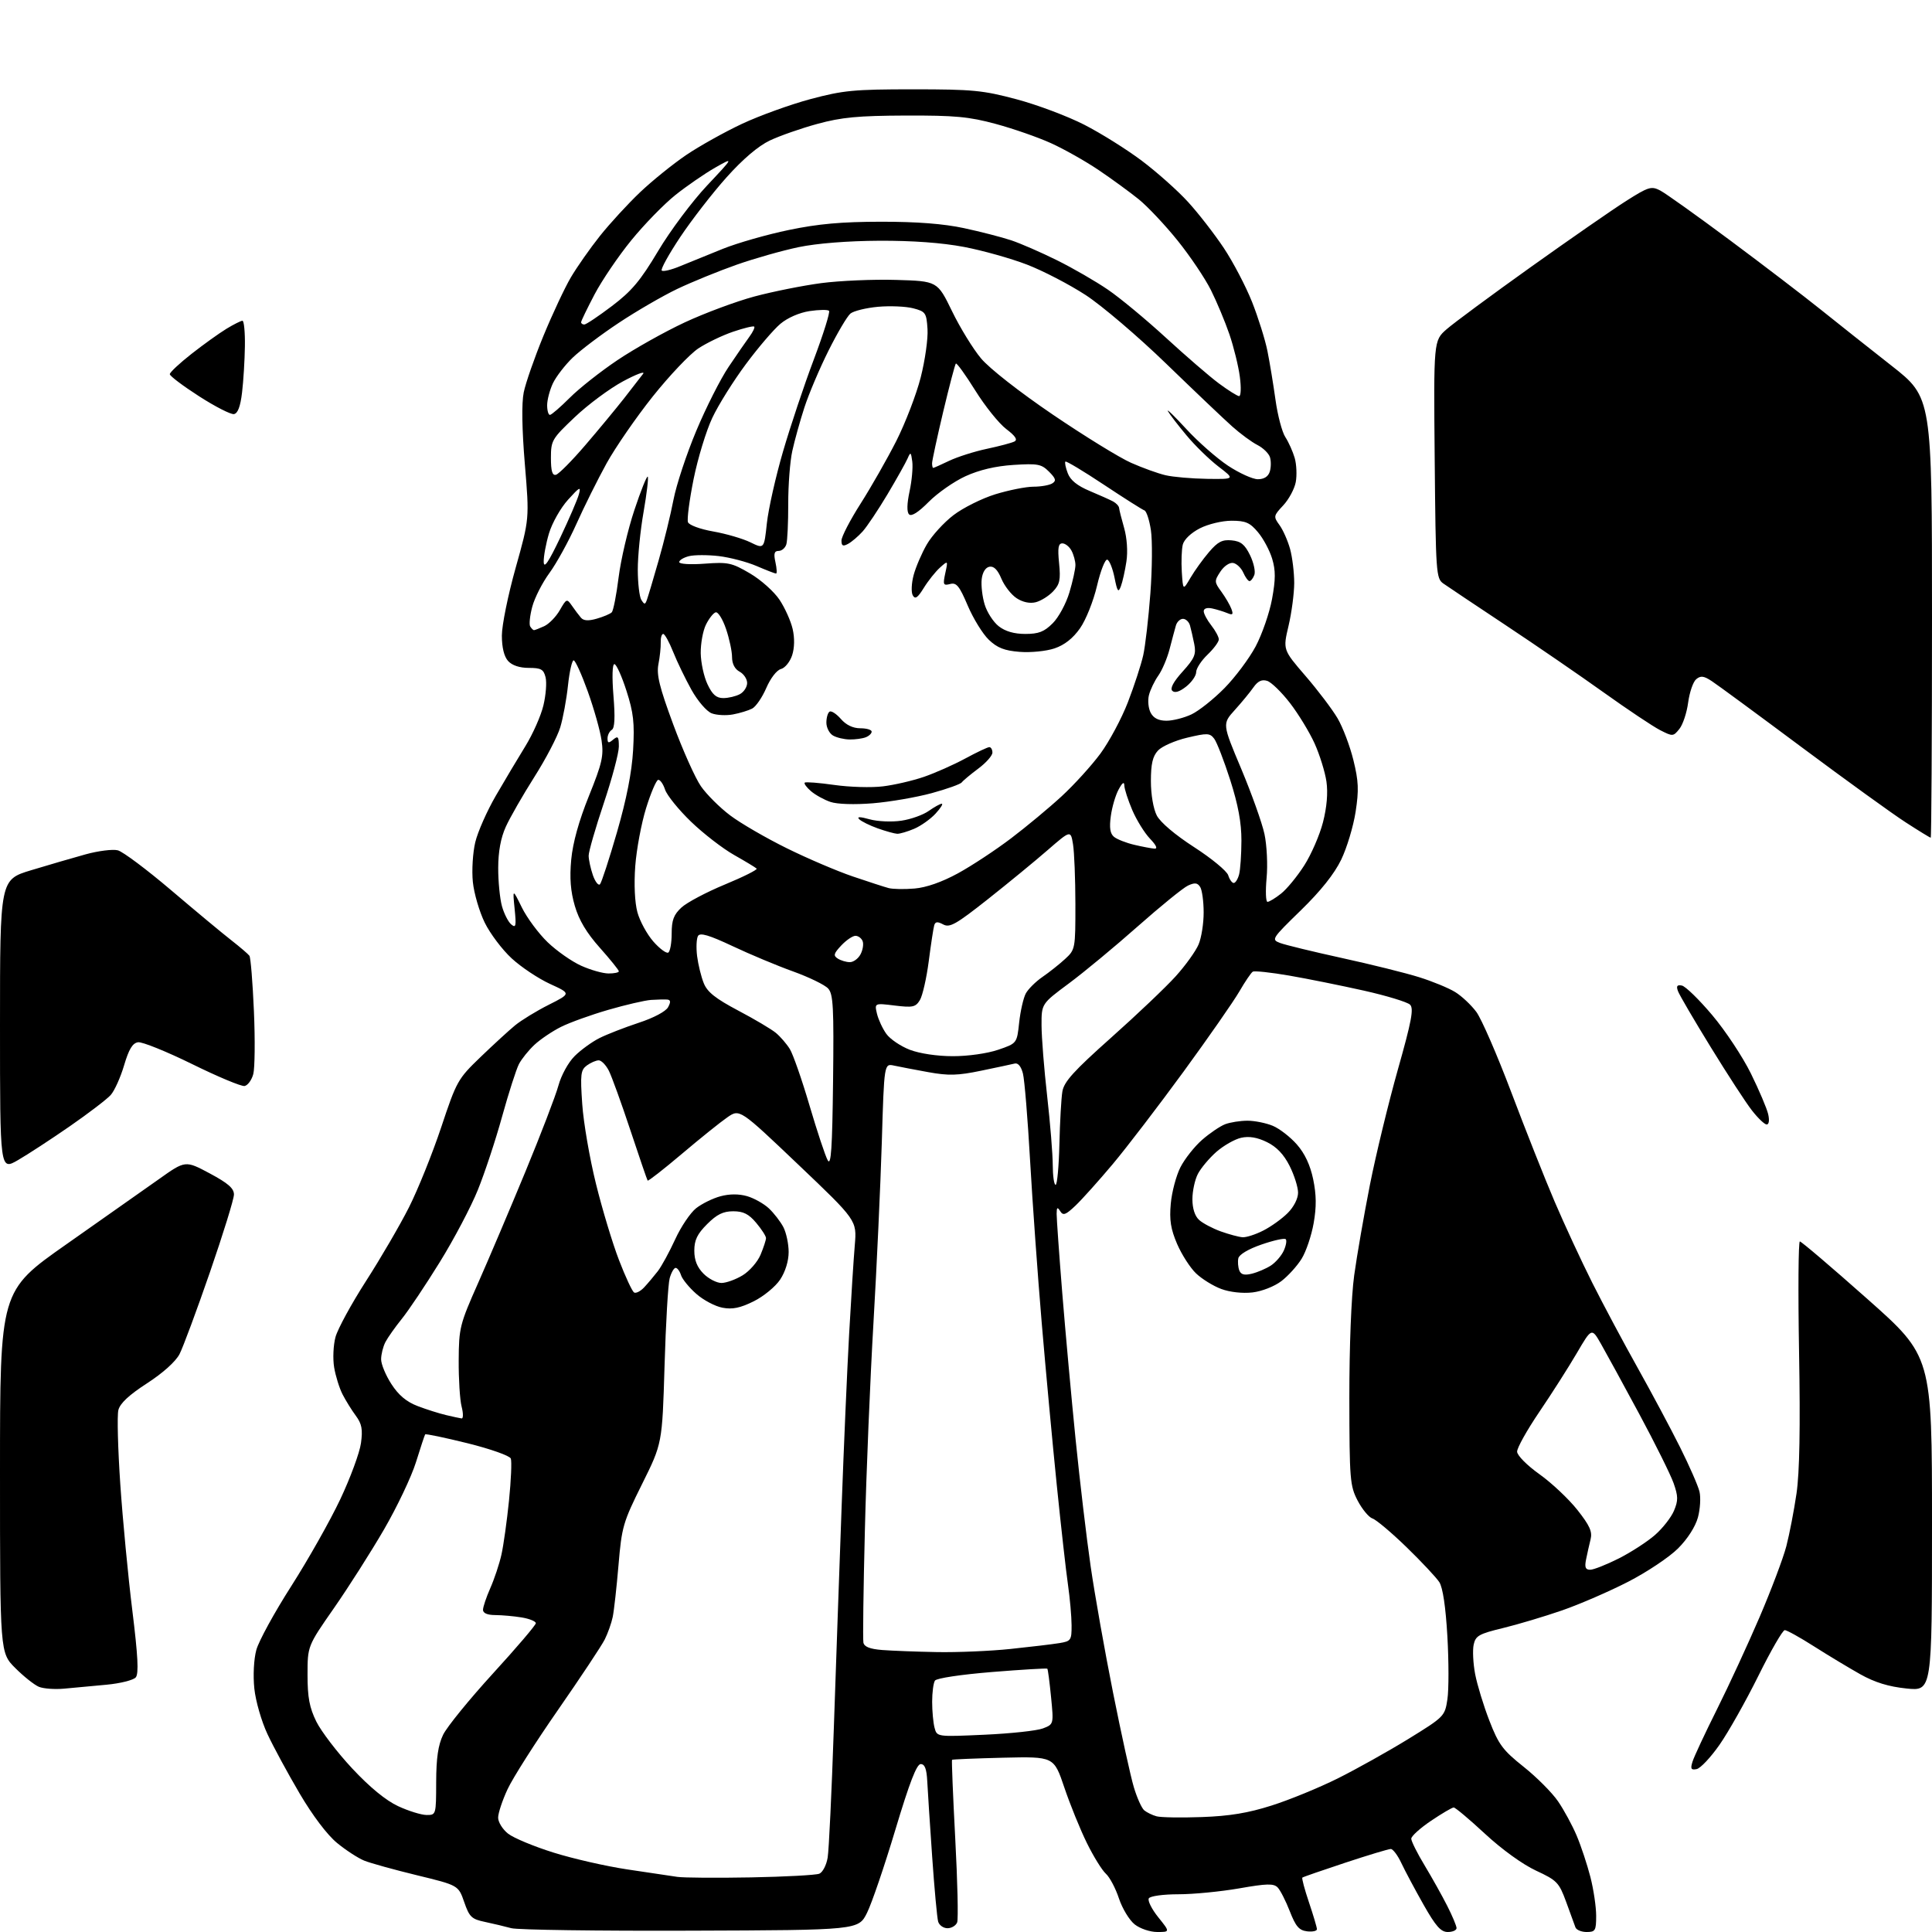 <?xml version="1.0" encoding="UTF-8" standalone="no"?>
<svg 
  version="1.1" 
  xmlns="http://www.w3.org/2000/svg" 
  xmlns:xlink="http://www.w3.org/1999/xlink" 
  xmlns:svg="http://www.w3.org/2000/svg"
  xmlns:rdf="http://www.w3.org/1999/02/22-rdf-syntax-ns#"
  xmlns:cc="http://creativecommons.org/ns#"
  xmlns:dc="http://purl.org/dc/elements/1.1/"
  viewBox="0 0 512 512"
  width="512"
  height="512"
>
<style>svg {background-color: white; }</style>"
<path stroke="none" fill="black" fill-rule="evenodd" d="M183.00,511.65C158.52,511.74 137.15,511.44 135.50,510.99C133.85,510.54 130.71,509.79 128.53,509.33C124.98,508.59 124.39,508.03 123.02,504.07C121.48,499.63 121.48,499.63 110.49,496.96C104.45,495.49 98.16,493.75 96.53,493.09C94.90,492.43 91.65,490.32 89.32,488.40C86.74,486.29 82.85,481.15 79.41,475.30C76.29,470.00 72.45,462.92 70.88,459.55C69.29,456.17 67.74,450.77 67.40,447.47C67.04,444.02 67.26,439.71 67.93,437.25C68.56,434.92 72.73,427.30 77.20,420.32C81.66,413.33 87.50,402.99 90.18,397.32C92.85,391.66 95.32,384.96 95.66,382.45C96.16,378.80 95.89,377.34 94.30,375.19C93.20,373.71 91.62,371.15 90.77,369.50C89.93,367.85 88.93,364.64 88.55,362.36C88.17,360.09 88.33,356.47 88.91,354.33C89.49,352.19 93.13,345.51 97.01,339.47C100.89,333.44 106.01,324.65 108.39,319.94C110.76,315.23 114.60,305.70 116.92,298.75C121.00,286.50 121.32,285.93 127.31,280.16C130.72,276.88 134.85,273.09 136.50,271.73C138.15,270.38 142.16,267.92 145.42,266.28C151.34,263.30 151.34,263.30 145.74,260.74C142.67,259.33 138.10,256.29 135.60,253.98C133.09,251.67 129.88,247.41 128.46,244.51C127.04,241.61 125.62,236.76 125.31,233.73C125.00,230.71 125.29,225.97 125.95,223.20C126.61,220.44 129.08,214.87 131.42,210.84C133.76,206.80 137.29,200.89 139.25,197.71C141.21,194.52 143.36,189.68 144.01,186.94C144.67,184.20 144.93,180.85 144.58,179.48C144.06,177.38 143.38,177.00 140.14,177.00C137.70,177.00 135.71,176.34 134.65,175.17C133.59,173.99 133.00,171.60 133.00,168.42C133.00,165.71 134.64,157.65 136.65,150.50C140.30,137.50 140.30,137.50 139.09,123.00C138.32,113.74 138.21,106.87 138.79,104.00C139.29,101.53 141.64,94.78 144.02,89.00C146.40,83.22 149.67,76.25 151.29,73.50C152.91,70.75 156.38,65.80 159.01,62.50C161.64,59.20 166.42,54.00 169.64,50.94C172.86,47.88 178.37,43.44 181.88,41.06C185.39,38.69 192.05,34.97 196.68,32.80C201.30,30.64 209.46,27.69 214.79,26.26C223.49,23.94 226.31,23.67 242.00,23.67C257.78,23.67 260.48,23.93 269.43,26.32C274.90,27.78 282.96,30.81 287.35,33.06C291.74,35.30 298.60,39.60 302.60,42.61C306.60,45.62 312.12,50.53 314.85,53.53C317.59,56.52 321.85,62.02 324.33,65.74C326.80,69.46 330.16,75.88 331.80,80.00C333.43,84.13 335.27,89.97 335.88,93.00C336.49,96.03 337.45,101.86 338.02,105.97C338.59,110.07 339.76,114.52 340.63,115.84C341.50,117.17 342.61,119.66 343.11,121.37C343.60,123.08 343.72,125.96 343.39,127.76C343.05,129.56 341.56,132.33 340.08,133.92C337.48,136.70 337.44,136.89 339.08,139.15C340.02,140.44 341.28,143.30 341.89,145.50C342.49,147.70 342.98,151.75 342.98,154.50C342.97,157.25 342.30,162.35 341.48,165.84C339.98,172.18 339.98,172.18 345.96,179.12C349.25,182.93 353.08,187.99 354.47,190.36C355.86,192.73 357.75,197.71 358.66,201.42C360.04,207.02 360.14,209.36 359.25,215.15C358.65,219.00 356.94,224.70 355.43,227.82C353.61,231.59 350.02,236.10 344.74,241.24C337.01,248.77 336.86,249.00 339.24,249.90C340.58,250.41 347.97,252.21 355.65,253.89C363.34,255.57 372.52,257.85 376.06,258.96C379.60,260.06 383.91,261.84 385.63,262.90C387.36,263.96 389.88,266.33 391.24,268.16C392.61,270.00 396.78,279.60 400.52,289.50C404.26,299.40 409.43,312.45 412.02,318.50C414.61,324.55 419.08,334.20 421.97,339.95C424.86,345.70 430.27,355.84 433.99,362.48C437.71,369.13 442.77,378.60 445.23,383.53C447.70,388.46 450.01,393.75 450.38,395.29C450.75,396.82 450.57,399.90 449.97,402.13C449.30,404.58 447.23,407.82 444.69,410.36C442.38,412.66 436.45,416.63 431.50,419.17C426.55,421.72 418.68,425.13 414.00,426.76C409.32,428.38 402.26,430.49 398.31,431.45C391.94,432.99 391.05,433.49 390.54,435.84C390.22,437.30 390.39,440.82 390.93,443.66C391.47,446.49 393.17,452.06 394.71,456.02C397.16,462.35 398.26,463.82 403.77,468.21C407.23,470.96 411.33,475.08 412.89,477.36C414.46,479.64 416.69,483.75 417.85,486.50C419.01,489.25 420.64,494.18 421.48,497.46C422.32,500.74 423.00,505.35 423.00,507.71C423.00,511.63 422.78,512.00 420.47,512.00C419.08,512.00 417.74,511.44 417.50,510.75C417.26,510.06 416.16,507.02 415.04,504.00C413.15,498.86 412.62,498.32 407.05,495.73C403.53,494.10 397.98,490.09 393.55,485.98C389.41,482.14 385.67,479.00 385.25,479.00C384.82,479.00 382.12,480.59 379.24,482.53C376.36,484.47 374.00,486.60 374.00,487.28C374.00,487.95 375.60,491.15 377.56,494.39C379.51,497.63 382.21,502.45 383.55,505.11C384.90,507.76 386.00,510.40 386.00,510.97C386.00,511.54 384.96,512.00 383.68,512.00C381.84,512.00 380.50,510.49 377.25,504.75C374.99,500.76 372.35,495.81 371.38,493.75C370.42,491.69 369.15,490.00 368.57,490.00C367.98,490.00 362.55,491.64 356.50,493.64C350.45,495.64 345.34,497.41 345.14,497.58C344.94,497.75 345.73,500.70 346.89,504.14C348.05,507.58 349.00,510.78 349.00,511.26C349.00,511.74 347.82,511.99 346.38,511.82C344.26,511.56 343.38,510.53 341.81,506.50C340.74,503.75 339.29,500.91 338.59,500.19C337.53,499.11 335.74,499.15 328.40,500.44C323.51,501.29 316.26,502.00 312.31,502.00C308.26,502.00 304.83,502.47 304.45,503.08C304.09,503.67 305.21,505.92 306.94,508.08C310.09,512.00 310.09,512.00 306.68,512.00C304.78,512.00 302.14,511.11 300.71,509.99C299.30,508.88 297.42,505.78 296.53,503.10C295.65,500.43 294.09,497.48 293.07,496.56C292.05,495.64 289.78,491.97 288.03,488.41C286.27,484.84 283.59,478.23 282.06,473.71C279.29,465.50 279.29,465.50 265.91,465.81C258.56,465.99 252.43,466.24 252.30,466.37C252.17,466.50 252.55,475.90 253.15,487.26C253.76,498.61 253.98,508.60 253.66,509.45C253.33,510.30 252.18,511.00 251.10,511.00C250.02,511.00 248.90,510.21 248.62,509.25C248.34,508.29 247.62,500.52 247.03,492.00C246.44,483.48 245.85,474.48 245.73,472.00C245.56,468.77 245.08,467.50 244.00,467.50C242.92,467.50 241.03,472.42 237.28,484.90C234.41,494.47 231.04,504.37 229.78,506.90C227.50,511.50 227.50,511.50 183.00,511.65zM199.00,497.53C208.07,497.36 216.23,496.92 217.13,496.55C218.02,496.18 219.02,494.25 219.34,492.27C219.67,490.28 220.40,474.90 220.97,458.08C221.54,441.26 222.48,414.68 223.05,399.00C223.62,383.32 224.51,362.85 225.03,353.50C225.55,344.15 226.22,333.55 226.53,329.95C227.08,323.41 227.08,323.41 211.55,308.63C196.02,293.85 196.02,293.85 192.76,296.10C190.97,297.33 185.54,301.69 180.70,305.79C175.86,309.88 171.78,313.07 171.63,312.87C171.48,312.66 169.42,306.65 167.05,299.50C164.68,292.35 162.11,285.26 161.35,283.75C160.58,282.24 159.37,281.00 158.67,281.00C157.96,281.00 156.55,281.61 155.53,282.35C153.89,283.56 153.75,284.68 154.30,292.60C154.63,297.50 156.27,307.01 157.94,313.73C159.60,320.46 162.35,329.57 164.05,333.96C165.74,338.36 167.54,342.21 168.03,342.52C168.52,342.82 169.73,342.21 170.71,341.16C171.70,340.10 173.32,338.17 174.33,336.87C175.33,335.57 177.40,331.77 178.93,328.44C180.45,325.11 182.95,321.40 184.48,320.19C186.01,318.99 188.91,317.56 190.94,317.02C193.31,316.38 195.79,316.37 197.97,316.99C199.81,317.52 202.42,318.98 203.76,320.23C205.09,321.48 206.82,323.72 207.60,325.20C208.37,326.69 209.00,329.66 209.00,331.80C209.00,334.18 208.12,337.03 206.75,339.10C205.51,340.97 202.36,343.56 199.74,344.86C196.17,346.63 194.11,347.06 191.47,346.56C189.54,346.20 186.41,344.55 184.53,342.89C182.64,341.23 180.82,339.00 180.48,337.94C180.14,336.87 179.50,336.00 179.05,336.00C178.60,336.00 177.89,337.24 177.47,338.75C177.05,340.26 176.44,350.73 176.11,362.02C175.50,382.54 175.50,382.54 170.16,393.28C165.11,403.43 164.77,404.61 163.91,414.76C163.41,420.67 162.72,426.85 162.38,428.50C162.04,430.15 161.08,432.85 160.25,434.50C159.42,436.15 153.85,444.54 147.88,453.14C141.90,461.74 135.89,471.19 134.52,474.14C133.14,477.09 132.02,480.48 132.01,481.68C132.00,482.88 133.19,484.79 134.65,485.94C136.11,487.09 141.52,489.34 146.68,490.95C151.83,492.57 160.65,494.58 166.28,495.42C171.90,496.26 177.85,497.15 179.50,497.39C181.15,497.63 189.93,497.70 199.00,497.53zM318.50,481.54C325.84,481.28 330.76,480.47 337.00,478.48C341.68,477.00 349.55,473.77 354.50,471.31C359.45,468.84 367.86,464.14 373.20,460.86C382.77,454.96 382.90,454.82 383.58,450.31C383.96,447.79 383.95,440.28 383.57,433.62C383.12,425.84 382.36,420.71 381.43,419.28C380.64,418.06 376.73,413.89 372.75,410.02C368.76,406.15 364.70,402.73 363.73,402.42C362.76,402.11 360.99,399.97 359.79,397.68C357.75,393.75 357.62,392.13 357.59,370.50C357.58,356.91 358.10,343.61 358.87,338.00C359.59,332.77 361.47,321.98 363.04,314.00C364.62,306.02 367.95,292.31 370.43,283.51C374.09,270.58 374.71,267.28 373.68,266.25C372.98,265.56 367.48,263.88 361.46,262.53C355.43,261.18 346.52,259.38 341.65,258.54C336.78,257.70 332.43,257.23 331.99,257.51C331.55,257.78 329.95,260.14 328.44,262.75C326.93,265.36 320.27,274.93 313.65,284.00C307.02,293.07 298.58,304.10 294.89,308.50C291.19,312.90 286.76,317.84 285.04,319.48C282.42,321.97 281.75,322.22 280.97,320.98C280.22,319.79 280.03,319.93 280.02,321.67C280.01,322.87 280.68,332.32 281.51,342.67C282.35,353.03 283.94,370.50 285.05,381.50C286.16,392.50 287.95,407.61 289.03,415.07C290.11,422.54 292.78,437.61 294.97,448.57C297.16,459.53 299.63,470.81 300.48,473.63C301.32,476.45 302.57,479.22 303.25,479.77C303.94,480.33 305.40,481.04 306.50,481.34C307.60,481.65 313.00,481.74 318.50,481.54zM113.04,480.99C115.56,481.00 115.57,480.95 115.59,472.25C115.61,465.88 116.11,462.47 117.43,459.73C118.43,457.65 124.37,450.36 130.62,443.51C136.88,436.67 142.00,430.66 142.00,430.17C142.00,429.67 140.31,428.98 138.25,428.64C136.19,428.30 133.04,428.02 131.25,428.01C129.17,428.00 128.00,427.51 128.00,426.63C128.00,425.87 128.87,423.28 129.94,420.86C131.01,418.44 132.34,414.45 132.89,411.98C133.44,409.52 134.34,403.08 134.89,397.68C135.44,392.28 135.65,387.26 135.37,386.53C135.09,385.79 129.94,383.97 123.89,382.47C117.85,380.98 112.80,379.92 112.67,380.13C112.53,380.33 111.43,383.65 110.23,387.51C109.03,391.36 105.22,399.37 101.77,405.32C98.32,411.26 92.35,420.64 88.50,426.17C81.50,436.22 81.50,436.22 81.50,443.86C81.50,449.84 82.01,452.53 83.83,456.24C85.12,458.84 89.39,464.43 93.33,468.65C98.00,473.65 102.24,477.13 105.50,478.65C108.25,479.93 111.64,480.98 113.04,480.99zM449.62,468.83C448.13,469.12 447.94,468.76 448.54,466.84C448.94,465.55 451.85,459.32 455.01,453.00C458.17,446.68 463.26,435.65 466.33,428.50C469.39,421.35 472.58,412.91 473.40,409.75C474.22,406.59 475.43,400.32 476.09,395.82C476.91,390.22 477.12,378.40 476.77,358.32C476.49,342.19 476.59,329.00 476.98,329.00C477.38,329.00 485.42,335.85 494.85,344.22C512.00,359.43 512.00,359.43 512.00,403.80C512.00,448.16 512.00,448.16 505.25,447.47C500.49,446.98 496.88,445.87 493.00,443.70C489.98,442.00 484.46,438.68 480.74,436.31C477.02,433.94 473.53,432.00 472.98,432.00C472.43,432.00 469.28,437.46 465.98,444.13C462.67,450.80 458.05,459.01 455.70,462.37C453.36,465.73 450.62,468.64 449.62,468.83zM260.90,459.72C267.83,459.41 274.79,458.66 276.38,458.05C279.25,456.95 279.25,456.95 278.54,449.73C278.15,445.75 277.71,442.37 277.55,442.22C277.40,442.07 270.80,442.46 262.89,443.10C254.67,443.77 248.19,444.74 247.77,445.38C247.36,446.00 247.03,448.52 247.03,451.00C247.03,453.48 247.32,456.58 247.67,457.89C248.31,460.29 248.31,460.29 260.90,459.72zM17.00,447.51C14.52,447.74 11.51,447.52 10.30,447.02C9.09,446.51 6.28,444.28 4.05,442.05C0.00,438.00 0.00,438.00 0.00,390.05C0.00,342.10 0.00,342.10 17.52,329.80C27.16,323.03 38.21,315.25 42.08,312.51C49.11,307.51 49.11,307.51 55.56,310.95C60.44,313.56 62.00,314.92 62.00,316.56C62.00,317.75 59.13,327.02 55.63,337.16C52.13,347.30 48.50,357.06 47.58,358.85C46.55,360.83 43.17,363.87 38.95,366.60C34.21,369.67 31.81,371.90 31.37,373.68C31.01,375.10 31.24,383.96 31.88,393.35C32.52,402.75 33.95,417.80 35.07,426.81C36.56,438.88 36.80,443.54 35.98,444.52C35.37,445.25 31.87,446.13 28.19,446.47C24.51,446.81 19.48,447.28 17.00,447.51zM248.29,437.82C253.67,437.92 262.45,437.55 267.79,436.99C273.13,436.43 278.96,435.74 280.75,435.44C283.82,434.94 284.00,434.68 283.98,430.70C283.97,428.39 283.54,423.57 283.03,420.00C282.51,416.43 281.17,404.50 280.05,393.50C278.93,382.50 277.13,363.15 276.06,350.50C274.99,337.85 273.61,318.50 272.98,307.50C272.36,296.50 271.51,286.15 271.09,284.50C270.62,282.64 269.80,281.63 268.92,281.85C268.14,282.04 264.12,282.90 260.00,283.75C253.80,285.04 251.37,285.10 246.00,284.13C242.43,283.48 238.33,282.70 236.91,282.39C234.31,281.83 234.31,281.83 233.69,302.66C233.34,314.12 232.35,335.65 231.48,350.50C230.61,365.35 229.58,390.15 229.20,405.60C228.81,421.06 228.64,434.42 228.81,435.30C229.03,436.42 230.52,437.01 233.81,437.27C236.39,437.47 242.91,437.72 248.29,437.82zM421.42,416.00C422.32,416.00 425.72,414.65 428.99,413.01C432.25,411.36 436.57,408.56 438.61,406.77C440.64,404.99 442.90,402.10 443.63,400.34C444.76,397.65 444.74,396.51 443.52,393.05C442.72,390.79 438.63,382.55 434.42,374.72C430.21,366.90 425.65,358.55 424.29,356.17C421.82,351.84 421.82,351.84 417.86,358.61C415.68,362.34 411.22,369.33 407.95,374.15C404.68,378.97 402.02,383.72 402.05,384.71C402.08,385.72 404.67,388.33 407.98,390.69C411.21,392.99 415.72,397.24 418.01,400.13C421.30,404.30 422.03,405.91 421.52,407.94C421.17,409.35 420.63,411.74 420.33,413.25C419.90,415.36 420.16,416.00 421.42,416.00zM122.33,375.90C122.79,375.95 122.79,374.54 122.33,372.75C121.87,370.96 121.53,365.45 121.56,360.50C121.61,351.91 121.84,350.98 126.71,340.00C129.51,333.68 135.15,320.40 139.24,310.50C143.33,300.60 147.27,290.33 147.99,287.68C148.73,284.97 150.60,281.55 152.27,279.89C153.90,278.26 156.87,276.10 158.87,275.10C160.86,274.10 165.54,272.28 169.26,271.05C173.24,269.75 176.44,268.04 177.05,266.92C177.81,265.50 177.74,264.97 176.79,264.89C176.08,264.84 174.16,264.88 172.52,264.99C170.88,265.11 165.78,266.29 161.20,267.62C156.61,268.95 150.98,270.98 148.68,272.13C146.38,273.28 143.22,275.41 141.66,276.86C140.10,278.31 138.24,280.62 137.52,282.00C136.81,283.38 134.81,289.60 133.08,295.83C131.36,302.07 128.46,310.84 126.64,315.33C124.83,319.82 120.28,328.45 116.53,334.50C112.79,340.55 108.27,347.30 106.49,349.50C104.72,351.70 102.75,354.48 102.13,355.68C101.51,356.89 101.00,358.93 101.00,360.23C101.00,361.54 102.23,364.49 103.73,366.80C105.62,369.73 107.73,371.50 110.67,372.62C112.99,373.51 116.38,374.58 118.20,375.01C120.01,375.44 121.87,375.84 122.33,375.90zM331.91,342.51C329.29,342.81 325.93,342.44 323.64,341.59C321.51,340.80 318.51,338.94 316.96,337.46C315.41,335.98 313.16,332.47 311.95,329.67C310.25,325.70 309.87,323.33 310.27,318.96C310.55,315.88 311.70,311.55 312.83,309.33C313.96,307.12 316.53,303.86 318.55,302.09C320.57,300.32 323.33,298.45 324.68,297.93C326.03,297.42 328.69,297.00 330.60,297.00C332.50,297.00 335.52,297.61 337.30,298.35C339.08,299.09 341.95,301.32 343.68,303.29C345.79,305.69 347.22,308.75 348.01,312.53C348.86,316.66 348.90,319.81 348.13,324.17C347.55,327.45 346.12,331.70 344.94,333.59C343.77,335.49 341.35,338.16 339.56,339.52C337.72,340.92 334.41,342.22 331.91,342.51zM191.20,340.00C192.47,339.99 194.99,339.08 196.81,337.97C198.63,336.86 200.77,334.41 201.56,332.51C202.35,330.61 203.00,328.63 203.00,328.11C203.00,327.58 201.83,325.77 200.41,324.08C198.43,321.72 197.00,321.00 194.31,321.00C191.65,321.00 189.98,321.82 187.40,324.40C184.78,327.02 184.00,328.63 184.00,331.45C184.00,333.98 184.75,335.84 186.45,337.55C187.80,338.90 189.94,340.00 191.20,340.00zM331.76,337.54C333.27,337.17 335.53,336.20 336.80,335.38C338.06,334.56 339.59,332.79 340.21,331.44C340.82,330.09 341.06,328.72 340.73,328.40C340.40,328.07 337.52,328.70 334.32,329.81C330.82,331.01 328.37,332.48 328.17,333.47C327.98,334.37 328.10,335.81 328.42,336.66C328.86,337.79 329.76,338.03 331.76,337.54zM329.29,327.88C330.27,327.95 332.76,327.15 334.80,326.10C336.85,325.06 339.76,322.97 341.26,321.46C342.87,319.86 344.00,317.63 344.00,316.08C344.00,314.62 342.99,311.42 341.75,308.96C340.21,305.91 338.31,303.92 335.75,302.67C333.20,301.42 331.03,301.05 328.93,301.52C327.24,301.89 324.29,303.57 322.37,305.24C320.46,306.92 318.25,309.56 317.45,311.10C316.65,312.64 316.00,315.65 316.00,317.80C316.00,320.26 316.65,322.28 317.78,323.30C318.75,324.18 321.34,325.55 323.53,326.34C325.71,327.12 328.31,327.82 329.29,327.88zM279.75,313.99C280.16,313.99 280.61,309.15 280.75,303.24C280.89,297.33 281.24,291.04 281.54,289.26C281.98,286.66 284.54,283.83 294.47,274.98C301.28,268.92 308.98,261.60 311.57,258.73C314.17,255.85 316.90,252.05 317.64,250.28C318.39,248.51 318.99,244.69 318.98,241.78C318.98,238.88 318.56,235.85 318.06,235.06C317.34,233.93 316.63,233.85 314.82,234.69C313.54,235.29 307.55,240.16 301.50,245.51C295.45,250.87 287.24,257.67 283.25,260.63C276.00,266.01 276.00,266.01 276.02,271.76C276.03,274.92 276.70,283.35 277.51,290.50C278.32,297.65 278.98,305.86 278.99,308.75C279.00,311.64 279.34,314.00 279.75,313.99zM4.75,307.45C0.00,310.19 -0.00,310.19 -0.00,271.66C-0.00,233.12 -0.00,233.12 8.25,230.62C12.79,229.24 19.27,227.36 22.65,226.42C26.02,225.49 29.88,225.00 31.21,225.34C32.54,225.67 38.92,230.45 45.39,235.95C51.86,241.45 59.03,247.42 61.33,249.20C63.62,250.99 65.77,252.83 66.10,253.29C66.43,253.75 66.96,260.35 67.29,267.96C67.62,275.57 67.54,283.08 67.12,284.65C66.70,286.22 65.67,287.63 64.82,287.80C63.98,287.96 57.73,285.35 50.93,282.00C44.13,278.66 37.67,276.05 36.59,276.21C35.13,276.42 34.16,278.02 32.88,282.34C31.93,285.55 30.33,289.09 29.33,290.20C28.32,291.32 23.45,295.04 18.50,298.47C13.55,301.90 7.36,305.94 4.75,307.45zM220.77,286.60C221.00,266.94 220.82,263.45 219.47,261.97C218.61,261.01 214.43,258.98 210.20,257.45C205.96,255.93 198.73,252.90 194.13,250.73C187.92,247.81 185.55,247.11 184.99,248.02C184.57,248.70 184.46,251.11 184.74,253.38C185.03,255.64 185.82,258.88 186.51,260.57C187.45,262.91 189.64,264.64 195.63,267.81C199.96,270.09 204.46,272.76 205.62,273.73C206.79,274.70 208.45,276.62 209.31,278.00C210.16,279.38 212.52,286.12 214.54,293.00C216.57,299.88 218.73,306.40 219.36,307.50C220.24,309.05 220.56,304.34 220.77,286.60zM468.19,298.00C467.63,298.00 465.86,296.31 464.26,294.25C462.65,292.19 457.75,284.65 453.36,277.50C448.96,270.35 445.06,263.68 444.69,262.68C444.18,261.31 444.43,260.94 445.71,261.18C446.65,261.36 450.27,264.88 453.75,269.01C457.23,273.13 461.85,280.10 464.01,284.50C466.18,288.90 468.23,293.74 468.58,295.25C468.96,296.87 468.80,298.00 468.19,298.00zM252.50,279.90C256.51,279.91 261.64,279.18 264.50,278.21C269.50,276.50 269.50,276.50 270.09,270.98C270.42,267.94 271.21,264.48 271.84,263.29C272.48,262.11 274.46,260.14 276.25,258.91C278.04,257.68 280.74,255.54 282.25,254.15C284.96,251.66 285.00,251.45 284.99,239.56C284.98,232.93 284.70,225.81 284.36,223.74C283.74,219.99 283.74,219.99 277.62,225.30C274.25,228.23 267.11,234.09 261.74,238.34C253.34,244.97 251.69,245.91 249.97,244.99C248.46,244.18 247.87,244.23 247.58,245.21C247.37,245.92 246.71,250.20 246.13,254.72C245.54,259.24 244.48,263.88 243.78,265.04C242.64,266.90 241.90,267.06 237.12,266.48C231.74,265.82 231.74,265.82 232.41,268.66C232.79,270.22 233.90,272.62 234.90,274.00C235.89,275.38 238.68,277.26 241.10,278.20C243.72,279.20 248.34,279.90 252.50,279.90zM161.25,257.98C162.76,257.99 164.00,257.73 164.00,257.41C164.00,257.09 161.73,254.27 158.96,251.16C155.45,247.23 153.43,243.84 152.33,240.06C151.20,236.18 150.93,232.68 151.38,227.81C151.80,223.35 153.40,217.56 156.06,210.97C159.58,202.25 160.02,200.30 159.42,196.21C159.05,193.62 157.40,187.79 155.77,183.25C154.14,178.71 152.46,175.00 152.02,175.00C151.59,175.00 150.91,178.00 150.52,181.66C150.13,185.33 149.21,190.32 148.47,192.76C147.74,195.20 144.64,201.14 141.58,205.95C138.53,210.77 135.13,216.69 134.04,219.11C132.71,222.03 132.04,225.67 132.03,230.00C132.02,233.57 132.47,238.14 133.02,240.14C133.58,242.14 134.69,244.32 135.48,244.98C136.72,246.01 136.85,245.43 136.38,240.84C135.84,235.50 135.84,235.50 138.30,240.50C139.66,243.25 142.73,247.39 145.13,249.70C147.53,252.01 151.53,254.81 154.00,255.92C156.47,257.04 159.74,257.97 161.25,257.98zM225.21,254.98C226.16,254.99 227.43,254.06 228.04,252.92C228.65,251.78 228.91,250.20 228.61,249.42C228.31,248.64 227.45,248.00 226.71,248.00C225.96,248.00 224.27,249.15 222.95,250.55C220.93,252.71 220.78,253.25 222.03,254.04C222.84,254.55 224.27,254.98 225.21,254.98zM177.10,252.44C177.60,252.13 178.00,249.86 178.00,247.39C178.00,243.85 178.54,242.40 180.59,240.50C182.02,239.18 187.20,236.43 192.11,234.40C197.02,232.37 200.80,230.47 200.52,230.19C200.24,229.90 197.55,228.28 194.55,226.58C191.55,224.89 186.41,220.92 183.13,217.76C179.86,214.61 176.76,210.78 176.25,209.26C175.75,207.74 174.92,206.58 174.42,206.67C173.91,206.77 172.47,210.14 171.22,214.17C169.97,218.20 168.68,225.10 168.35,229.50C167.99,234.37 168.22,239.17 168.92,241.76C169.56,244.11 171.46,247.59 173.14,249.51C174.83,251.43 176.61,252.74 177.10,252.44zM335.90,239.00C336.36,239.00 337.97,238.03 339.48,236.83C341.00,235.64 343.76,232.28 345.63,229.36C347.50,226.44 349.74,221.28 350.61,217.89C351.63,213.89 351.95,210.11 351.52,207.11C351.15,204.58 349.74,200.04 348.39,197.04C347.03,194.03 344.09,189.21 341.87,186.33C339.64,183.44 336.92,180.79 335.82,180.44C334.40,179.99 333.35,180.49 332.18,182.15C331.28,183.44 329.05,186.15 327.23,188.16C323.92,191.83 323.92,191.83 328.94,203.75C331.69,210.31 334.47,218.09 335.10,221.04C335.73,223.99 335.99,229.24 335.66,232.70C335.34,236.17 335.45,239.00 335.90,239.00zM242.35,235.47C245.45,235.22 249.61,233.76 253.85,231.45C257.51,229.45 263.85,225.27 267.95,222.16C272.05,219.05 278.09,214.03 281.37,211.00C284.66,207.97 289.26,202.90 291.61,199.73C293.95,196.55 297.24,190.41 298.91,186.08C300.58,181.75 302.40,176.17 302.96,173.68C303.52,171.18 304.37,163.80 304.86,157.28C305.35,150.75 305.41,143.20 305.00,140.49C304.59,137.79 303.82,135.44 303.28,135.26C302.74,135.08 297.90,132.01 292.52,128.44C287.13,124.86 282.55,122.11 282.34,122.33C282.12,122.55 282.40,123.93 282.97,125.42C283.67,127.26 285.49,128.73 288.75,130.10C291.36,131.19 294.18,132.46 295.00,132.90C295.82,133.35 296.53,134.12 296.57,134.61C296.61,135.10 297.21,137.49 297.91,139.93C298.66,142.58 298.91,146.15 298.51,148.81C298.14,151.26 297.48,154.22 297.04,155.38C296.37,157.16 296.10,156.80 295.36,153.08C294.87,150.65 294.01,148.50 293.45,148.32C292.88,148.13 291.66,151.24 290.72,155.24C289.77,159.29 287.78,164.27 286.22,166.50C284.35,169.17 282.10,170.94 279.46,171.83C277.27,172.57 273.14,172.98 270.23,172.75C266.16,172.43 264.29,171.69 262.03,169.53C260.43,167.99 257.92,163.92 256.46,160.49C254.23,155.25 253.47,154.32 251.79,154.77C249.97,155.24 249.85,154.97 250.51,151.90C251.25,148.50 251.25,148.50 249.09,150.43C247.91,151.50 245.98,153.91 244.82,155.79C243.18,158.45 242.52,158.89 241.89,157.77C241.44,156.97 241.55,154.55 242.12,152.41C242.70,150.26 244.27,146.60 245.62,144.27C246.96,141.95 250.14,138.46 252.68,136.52C255.22,134.58 260.21,132.09 263.76,130.99C267.31,129.90 271.85,128.99 273.86,128.98C275.86,128.98 278.12,128.58 278.87,128.10C279.97,127.41 279.80,126.80 277.99,124.99C275.98,122.98 275.02,122.80 268.57,123.21C263.81,123.52 259.53,124.53 255.87,126.20C252.83,127.59 248.44,130.66 246.11,133.01C243.39,135.76 241.54,136.94 240.91,136.31C240.29,135.69 240.34,133.52 241.04,130.23C241.65,127.41 241.97,123.84 241.76,122.30C241.42,119.77 241.30,119.69 240.52,121.50C240.04,122.60 237.64,126.88 235.19,131.00C232.73,135.12 229.77,139.55 228.61,140.84C227.45,142.13 225.71,143.61 224.75,144.13C223.38,144.87 223.00,144.68 223.00,143.24C223.00,142.24 225.28,137.84 228.07,133.46C230.86,129.08 235.11,121.62 237.52,116.88C239.92,112.13 242.84,104.55 244.00,100.01C245.15,95.48 245.97,89.71 245.80,87.20C245.52,82.89 245.29,82.56 242.00,81.70C240.07,81.20 235.90,81.02 232.71,81.30C229.53,81.59 226.23,82.40 225.37,83.10C224.52,83.81 221.90,88.24 219.55,92.95C217.20,97.65 214.33,104.42 213.17,108.00C212.01,111.58 210.57,116.75 209.97,119.50C209.36,122.25 208.88,128.55 208.89,133.50C208.90,138.45 208.68,143.29 208.39,144.25C208.10,145.21 207.18,146.00 206.35,146.00C205.19,146.00 204.99,146.70 205.50,149.00C205.86,150.65 205.94,152.00 205.66,152.00C205.39,152.00 203.06,151.10 200.50,150.00C197.93,148.90 193.43,147.72 190.49,147.37C187.56,147.03 184.00,147.03 182.58,147.39C181.16,147.75 180.00,148.45 180.00,148.96C180.00,149.48 182.93,149.67 186.75,149.38C192.95,148.92 193.93,149.13 198.75,151.96C201.64,153.65 205.16,156.80 206.59,158.96C208.02,161.11 209.58,164.59 210.06,166.69C210.61,169.06 210.56,171.69 209.93,173.64C209.37,175.37 208.04,177.02 206.96,177.30C205.84,177.59 204.19,179.74 203.07,182.33C202.00,184.82 200.31,187.28 199.32,187.79C198.32,188.30 196.04,189.00 194.25,189.33C192.46,189.67 189.92,189.54 188.61,189.04C187.27,188.53 184.92,185.80 183.25,182.82C181.62,179.89 179.43,175.36 178.39,172.75C177.35,170.14 176.17,168.01 175.76,168.00C175.35,168.00 175.06,169.01 175.10,170.25C175.14,171.49 174.87,174.08 174.49,176.02C173.95,178.82 174.75,182.07 178.41,191.97C180.94,198.80 184.23,206.17 185.74,208.35C187.24,210.52 190.73,214.00 193.49,216.08C196.24,218.16 203.00,222.08 208.50,224.79C214.00,227.51 221.88,230.87 226.00,232.27C230.12,233.67 234.40,235.06 235.50,235.35C236.60,235.64 239.68,235.70 242.35,235.47zM159.01,234.33C159.42,233.87 161.45,227.65 163.52,220.50C166.05,211.74 167.44,204.66 167.78,198.79C168.19,191.55 167.89,188.88 166.01,183.04C164.77,179.17 163.33,176.00 162.82,176.00C162.27,176.00 162.17,179.41 162.57,184.36C163.04,190.16 162.91,192.94 162.13,193.42C161.51,193.80 161.00,194.82 161.00,195.68C161.00,196.96 161.28,197.02 162.50,196.00C163.78,194.94 164.00,195.21 164.00,197.86C164.00,199.56 162.20,206.32 160.00,212.88C157.80,219.44 156.00,225.68 156.00,226.75C156.00,227.82 156.51,230.15 157.12,231.93C157.74,233.70 158.59,234.78 159.01,234.33zM326.95,234.00C327.40,234.00 328.04,232.99 328.37,231.75C328.70,230.51 328.98,226.47 328.99,222.76C329.00,218.01 328.12,213.29 326.03,206.74C324.39,201.63 322.48,196.70 321.78,195.77C320.62,194.25 319.95,194.23 314.63,195.49C311.41,196.25 307.92,197.78 306.88,198.90C305.47,200.42 305.00,202.42 305.00,207.01C305.00,210.56 305.65,214.35 306.56,216.11C307.50,217.93 311.42,221.25 316.47,224.51C321.07,227.48 325.13,230.83 325.49,231.95C325.84,233.08 326.50,234.00 326.95,234.00zM305.94,224.90C306.86,224.96 306.43,224.01 304.75,222.25C303.31,220.74 301.20,217.33 300.06,214.67C298.93,212.01 297.98,209.08 297.96,208.17C297.93,207.05 297.43,207.40 296.45,209.22C295.63,210.71 294.70,213.88 294.38,216.26C293.95,219.37 294.19,220.91 295.22,221.77C296.01,222.42 298.42,223.37 300.58,223.88C302.74,224.39 305.15,224.84 305.94,224.90zM511.66,222.00C511.47,222.00 508.48,220.17 505.02,217.93C501.56,215.70 489.18,206.75 477.50,198.05C465.83,189.35 455.09,181.45 453.63,180.50C451.52,179.11 450.70,179.01 449.52,179.99C448.70,180.66 447.75,183.44 447.38,186.16C447.02,188.89 445.97,192.05 445.05,193.18C443.42,195.20 443.29,195.20 439.94,193.49C438.05,192.52 431.32,188.03 425.00,183.51C418.68,178.99 406.98,170.96 399.00,165.67C391.02,160.38 383.60,155.41 382.50,154.64C380.58,153.29 380.49,151.93 380.21,121.76C379.92,90.28 379.92,90.28 383.36,87.26C385.25,85.60 395.28,78.19 405.65,70.79C416.02,63.39 427.40,55.50 430.95,53.25C436.88,49.49 437.62,49.27 439.96,50.48C441.36,51.20 449.70,57.15 458.50,63.70C467.30,70.25 478.11,78.51 482.53,82.06C486.94,85.60 495.38,92.29 501.28,96.92C512.00,105.34 512.00,105.34 512.00,163.67C512.00,195.75 511.84,222.00 511.66,222.00zM237.78,220.96C237.08,220.93 234.76,220.29 232.62,219.53C230.49,218.77 228.28,217.68 227.71,217.11C227.00,216.40 227.87,216.40 230.49,217.13C232.59,217.71 236.37,217.87 238.89,217.49C241.40,217.12 244.66,215.95 246.13,214.90C247.61,213.86 249.16,213.00 249.58,213.00C250.00,213.00 249.26,214.18 247.92,215.63C246.59,217.07 244.05,218.87 242.28,219.63C240.51,220.38 238.49,220.98 237.78,220.96zM231.30,212.88C226.45,213.27 221.87,213.13 220.08,212.52C218.42,211.96 216.10,210.68 214.93,209.68C213.77,208.68 213.01,207.66 213.26,207.41C213.50,207.17 217.03,207.44 221.10,208.02C225.17,208.60 230.97,208.77 234.00,208.39C237.03,208.02 241.91,206.89 244.86,205.87C247.80,204.86 252.72,202.68 255.79,201.02C258.85,199.36 261.73,198.00 262.18,198.00C262.63,198.00 263.00,198.65 263.00,199.45C263.00,200.25 261.31,202.16 259.25,203.69C257.19,205.23 255.22,206.87 254.88,207.34C254.55,207.80 250.95,209.09 246.88,210.20C242.82,211.30 235.81,212.51 231.30,212.88zM225.17,195.97C223.70,195.95 221.71,195.48 220.75,194.92C219.79,194.36 219.00,192.82 219.00,191.51C219.00,190.19 219.38,188.88 219.85,188.59C220.32,188.30 221.66,189.18 222.84,190.53C224.23,192.13 226.04,193.00 227.99,193.00C229.65,193.00 231.00,193.40 231.00,193.89C231.00,194.38 230.29,195.06 229.42,195.39C228.55,195.73 226.64,195.99 225.17,195.97zM309.13,191.00C310.82,191.00 313.81,190.24 315.77,189.31C317.73,188.37 321.66,185.25 324.49,182.37C327.33,179.49 331.05,174.51 332.76,171.31C334.46,168.10 336.42,162.46 337.10,158.77C338.06,153.54 338.07,151.18 337.14,148.08C336.48,145.88 334.79,142.72 333.38,141.05C331.24,138.49 330.10,138.00 326.37,138.00C323.88,138.00 320.18,138.89 317.98,140.01C315.65,141.20 313.79,142.97 313.45,144.33C313.14,145.60 313.02,148.85 313.19,151.57C313.51,156.50 313.51,156.50 315.50,153.10C316.60,151.23 318.80,148.17 320.40,146.30C322.73,143.57 323.91,142.96 326.40,143.20C328.83,143.43 329.88,144.28 331.27,147.12C332.24,149.11 332.76,151.47 332.41,152.37C332.07,153.27 331.49,154.00 331.13,154.00C330.77,154.00 330.03,152.99 329.49,151.76C328.94,150.52 327.74,149.37 326.81,149.19C325.86,149.02 324.38,150.01 323.41,151.49C321.78,153.98 321.79,154.23 323.67,156.80C324.75,158.29 325.95,160.34 326.33,161.36C326.89,162.86 326.68,163.08 325.26,162.48C324.29,162.08 322.49,161.52 321.25,161.25C319.89,160.96 319.00,161.24 319.00,161.98C319.00,162.64 319.90,164.33 321.00,165.73C322.10,167.13 323.00,168.80 323.00,169.45C323.00,170.10 321.65,171.92 320.00,173.50C318.35,175.08 317.00,177.16 317.00,178.11C317.00,179.07 315.80,180.80 314.33,181.96C312.58,183.34 311.32,183.72 310.67,183.07C310.03,182.43 310.97,180.67 313.41,177.97C316.59,174.45 317.03,173.39 316.49,170.68C316.14,168.93 315.63,166.71 315.36,165.75C315.09,164.79 314.25,164.00 313.50,164.00C312.75,164.00 311.91,164.79 311.63,165.75C311.35,166.71 310.60,169.52 309.96,171.99C309.32,174.46 307.97,177.64 306.96,179.05C305.96,180.47 304.84,182.79 304.48,184.22C304.12,185.65 304.33,187.76 304.95,188.91C305.71,190.33 307.05,191.00 309.13,191.00zM191.68,185.00C193.03,185.00 195.00,184.53 196.07,183.96C197.13,183.40 198.00,182.06 198.00,181.00C198.00,179.94 197.10,178.59 196.00,178.00C194.73,177.32 194.00,175.91 194.00,174.14C194.00,172.61 193.28,169.23 192.39,166.63C191.50,164.03 190.27,162.07 189.64,162.28C189.01,162.48 187.86,163.96 187.07,165.57C186.28,167.18 185.67,170.57 185.70,173.10C185.74,175.63 186.54,179.34 187.50,181.35C188.79,184.09 189.84,185.00 191.68,185.00zM271.71,168.00C275.26,168.00 276.73,167.43 278.99,165.16C280.55,163.61 282.54,159.92 283.41,156.98C284.29,154.04 285.00,150.79 285.00,149.75C285.00,148.72 284.53,147.00 283.96,145.93C283.40,144.87 282.30,144.00 281.54,144.00C280.46,144.00 280.26,145.18 280.67,149.25C281.11,153.67 280.85,154.86 279.07,156.74C277.90,157.97 275.83,159.26 274.47,159.60C272.91,159.99 271.03,159.59 269.41,158.53C267.99,157.60 266.18,155.27 265.38,153.36C264.39,150.99 263.37,149.97 262.21,150.19C261.16,150.39 260.37,151.66 260.16,153.49C259.97,155.13 260.32,158.14 260.94,160.18C261.55,162.22 263.22,164.82 264.66,165.95C266.40,167.32 268.75,168.00 271.71,168.00zM141.51,167.00C141.73,167.00 142.94,166.53 144.21,165.95C145.48,165.37 147.35,163.46 148.35,161.71C150.12,158.63 150.22,158.59 151.56,160.51C152.31,161.61 153.39,163.03 153.95,163.69C154.66,164.52 155.92,164.60 158.16,163.95C159.92,163.45 161.71,162.69 162.12,162.27C162.54,161.85 163.36,157.68 163.94,153.00C164.53,148.32 166.40,140.31 168.11,135.19C169.81,130.06 171.41,126.08 171.66,126.32C171.90,126.57 171.41,130.76 170.56,135.64C169.70,140.51 169.01,147.43 169.02,151.00C169.03,154.57 169.45,158.16 169.96,158.97C170.78,160.27 170.96,160.27 171.43,158.97C171.73,158.16 173.13,153.47 174.54,148.53C175.96,143.60 177.73,136.36 178.48,132.44C179.23,128.52 181.95,120.29 184.53,114.15C187.10,108.01 190.95,100.40 193.08,97.24C195.20,94.08 197.69,90.48 198.61,89.22C199.53,87.97 200.10,86.77 199.88,86.55C199.66,86.33 197.15,86.93 194.30,87.90C191.46,88.86 187.30,90.86 185.06,92.34C182.82,93.83 177.38,99.56 172.98,105.08C168.58,110.60 163.08,118.58 160.74,122.81C158.41,127.04 154.81,134.26 152.75,138.86C150.69,143.46 147.47,149.31 145.60,151.86C143.73,154.41 141.69,158.42 141.06,160.77C140.43,163.12 140.18,165.49 140.51,166.02C140.85,166.56 141.30,167.00 141.51,167.00zM148.46,142.50C150.81,137.55 153.04,132.38 153.41,131.00C154.00,128.82 153.64,129.00 150.53,132.44C148.56,134.62 146.31,138.60 145.48,141.37C144.67,144.11 144.04,147.52 144.09,148.93C144.15,150.79 145.36,149.00 148.46,142.50zM203.23,138.65C203.64,134.88 205.56,126.33 207.51,119.65C209.46,112.97 213.13,101.98 215.68,95.24C218.22,88.49 220.03,82.70 219.70,82.37C219.37,82.03 217.05,82.07 214.55,82.44C211.85,82.85 208.72,84.21 206.82,85.81C205.06,87.28 200.94,92.09 197.67,96.50C194.39,100.90 190.38,107.30 188.77,110.73C187.15,114.15 184.92,121.47 183.81,126.98C182.70,132.50 182.03,137.63 182.32,138.39C182.61,139.16 185.56,140.24 189.03,140.85C192.43,141.45 196.85,142.74 198.86,143.72C202.50,145.50 202.50,145.50 203.23,138.65zM319.89,126.90C327.29,127.00 327.29,127.00 322.89,123.63C320.48,121.78 316.67,118.07 314.44,115.38C312.20,112.70 309.99,109.83 309.53,109.00C309.07,108.17 311.23,110.27 314.34,113.65C317.44,117.03 322.42,121.41 325.41,123.40C328.40,125.38 331.97,127.00 333.35,127.00C334.99,127.00 336.09,126.30 336.50,125.00C336.85,123.90 336.87,122.17 336.55,121.16C336.23,120.15 334.74,118.70 333.23,117.93C331.73,117.17 328.72,114.96 326.55,113.02C324.38,111.09 316.51,103.60 309.05,96.38C301.60,89.16 291.99,80.98 287.71,78.19C283.42,75.40 276.44,71.77 272.18,70.13C267.93,68.49 260.41,66.38 255.48,65.44C249.61,64.33 241.82,63.76 233.00,63.80C224.69,63.84 216.49,64.49 211.67,65.49C207.36,66.39 199.93,68.49 195.17,70.17C190.40,71.85 183.35,74.73 179.50,76.56C175.65,78.40 168.68,82.44 164.00,85.55C159.32,88.65 153.83,92.80 151.78,94.77C149.74,96.73 147.38,99.80 146.53,101.57C145.69,103.35 145.00,105.97 145.00,107.40C145.00,108.83 145.34,109.98 145.75,109.95C146.16,109.93 148.53,107.88 151.00,105.41C153.47,102.93 159.16,98.44 163.63,95.44C168.10,92.43 176.11,87.94 181.44,85.45C186.76,82.97 195.09,79.87 199.94,78.57C204.79,77.27 212.75,75.68 217.63,75.03C222.51,74.39 231.43,74.00 237.46,74.18C248.42,74.50 248.42,74.50 252.29,82.45C254.41,86.83 257.88,92.47 259.99,94.99C262.22,97.65 270.20,103.90 279.04,109.90C287.41,115.58 296.73,121.32 299.75,122.65C302.77,123.99 306.87,125.47 308.87,125.94C310.87,126.41 315.83,126.84 319.89,126.90zM147.33,125.82C148.06,125.65 151.56,122.12 155.09,118.00C158.63,113.88 163.28,108.25 165.44,105.50C167.59,102.75 169.84,99.85 170.43,99.06C171.02,98.27 168.62,99.17 165.10,101.06C161.58,102.95 155.84,107.21 152.35,110.52C146.27,116.28 146.00,116.74 146.00,121.34C146.00,124.84 146.36,126.06 147.33,125.82zM247.31,124.00C247.48,124.00 249.40,123.15 251.56,122.11C253.73,121.08 258.20,119.65 261.50,118.95C264.80,118.25 268.09,117.38 268.82,117.01C269.75,116.54 269.11,115.56 266.64,113.68C264.72,112.21 261.03,107.62 258.45,103.47C255.86,99.32 253.55,96.12 253.31,96.35C253.08,96.59 251.57,102.34 249.95,109.14C248.34,115.94 247.02,122.06 247.01,122.75C247.01,123.44 247.14,124.00 247.31,124.00zM62.00,109.74C61.17,109.88 57.01,107.75 52.75,105.01C48.49,102.27 45.00,99.64 45.00,99.16C45.00,98.68 47.59,96.26 50.75,93.78C53.91,91.30 58.08,88.31 60.00,87.14C61.92,85.97 63.84,85.01 64.25,85.00C64.66,85.00 64.96,88.04 64.90,91.75C64.85,95.46 64.51,100.97 64.15,103.99C63.71,107.73 63.02,109.56 62.00,109.74zM328.38,104.98C328.86,104.99 328.95,102.68 328.57,99.85C328.20,97.01 326.95,91.95 325.81,88.60C324.66,85.24 322.45,79.96 320.90,76.86C319.35,73.76 315.39,67.87 312.09,63.77C308.79,59.67 304.16,54.75 301.80,52.83C299.43,50.92 294.64,47.42 291.14,45.06C287.64,42.70 281.97,39.50 278.54,37.95C275.12,36.39 268.53,34.10 263.91,32.85C256.79,30.92 253.12,30.58 240.00,30.62C227.37,30.67 223.04,31.08 216.62,32.83C212.29,34.01 206.61,36.00 204.00,37.24C200.95,38.69 196.85,42.18 192.54,47.00C188.85,51.12 183.34,58.23 180.29,62.79C177.25,67.36 175.03,71.36 175.37,71.70C175.70,72.04 177.90,71.52 180.24,70.54C182.58,69.57 187.67,67.51 191.54,65.95C195.42,64.39 203.29,62.14 209.04,60.95C216.86,59.32 223.03,58.77 233.50,58.76C242.98,58.75 250.07,59.30 255.47,60.46C259.85,61.40 265.47,62.85 267.97,63.68C270.46,64.51 275.94,66.90 280.13,68.98C284.33,71.06 290.41,74.57 293.63,76.78C296.86,78.98 303.77,84.72 309.00,89.52C314.23,94.32 320.52,99.76 323.00,101.60C325.48,103.44 327.90,104.96 328.38,104.98zM154.85,86.00C155.32,86.00 158.61,83.80 162.16,81.11C167.42,77.13 169.71,74.40 174.43,66.49C177.62,61.13 183.45,53.35 187.37,49.18C194.50,41.60 194.50,41.60 189.50,44.44C186.75,46.01 182.03,49.26 179.00,51.67C175.97,54.09 170.71,59.49 167.30,63.68C163.88,67.87 159.50,74.33 157.55,78.04C155.60,81.76 154.00,85.06 154.00,85.40C154.00,85.73 154.38,86.00 154.85,86.00z" />

</svg>